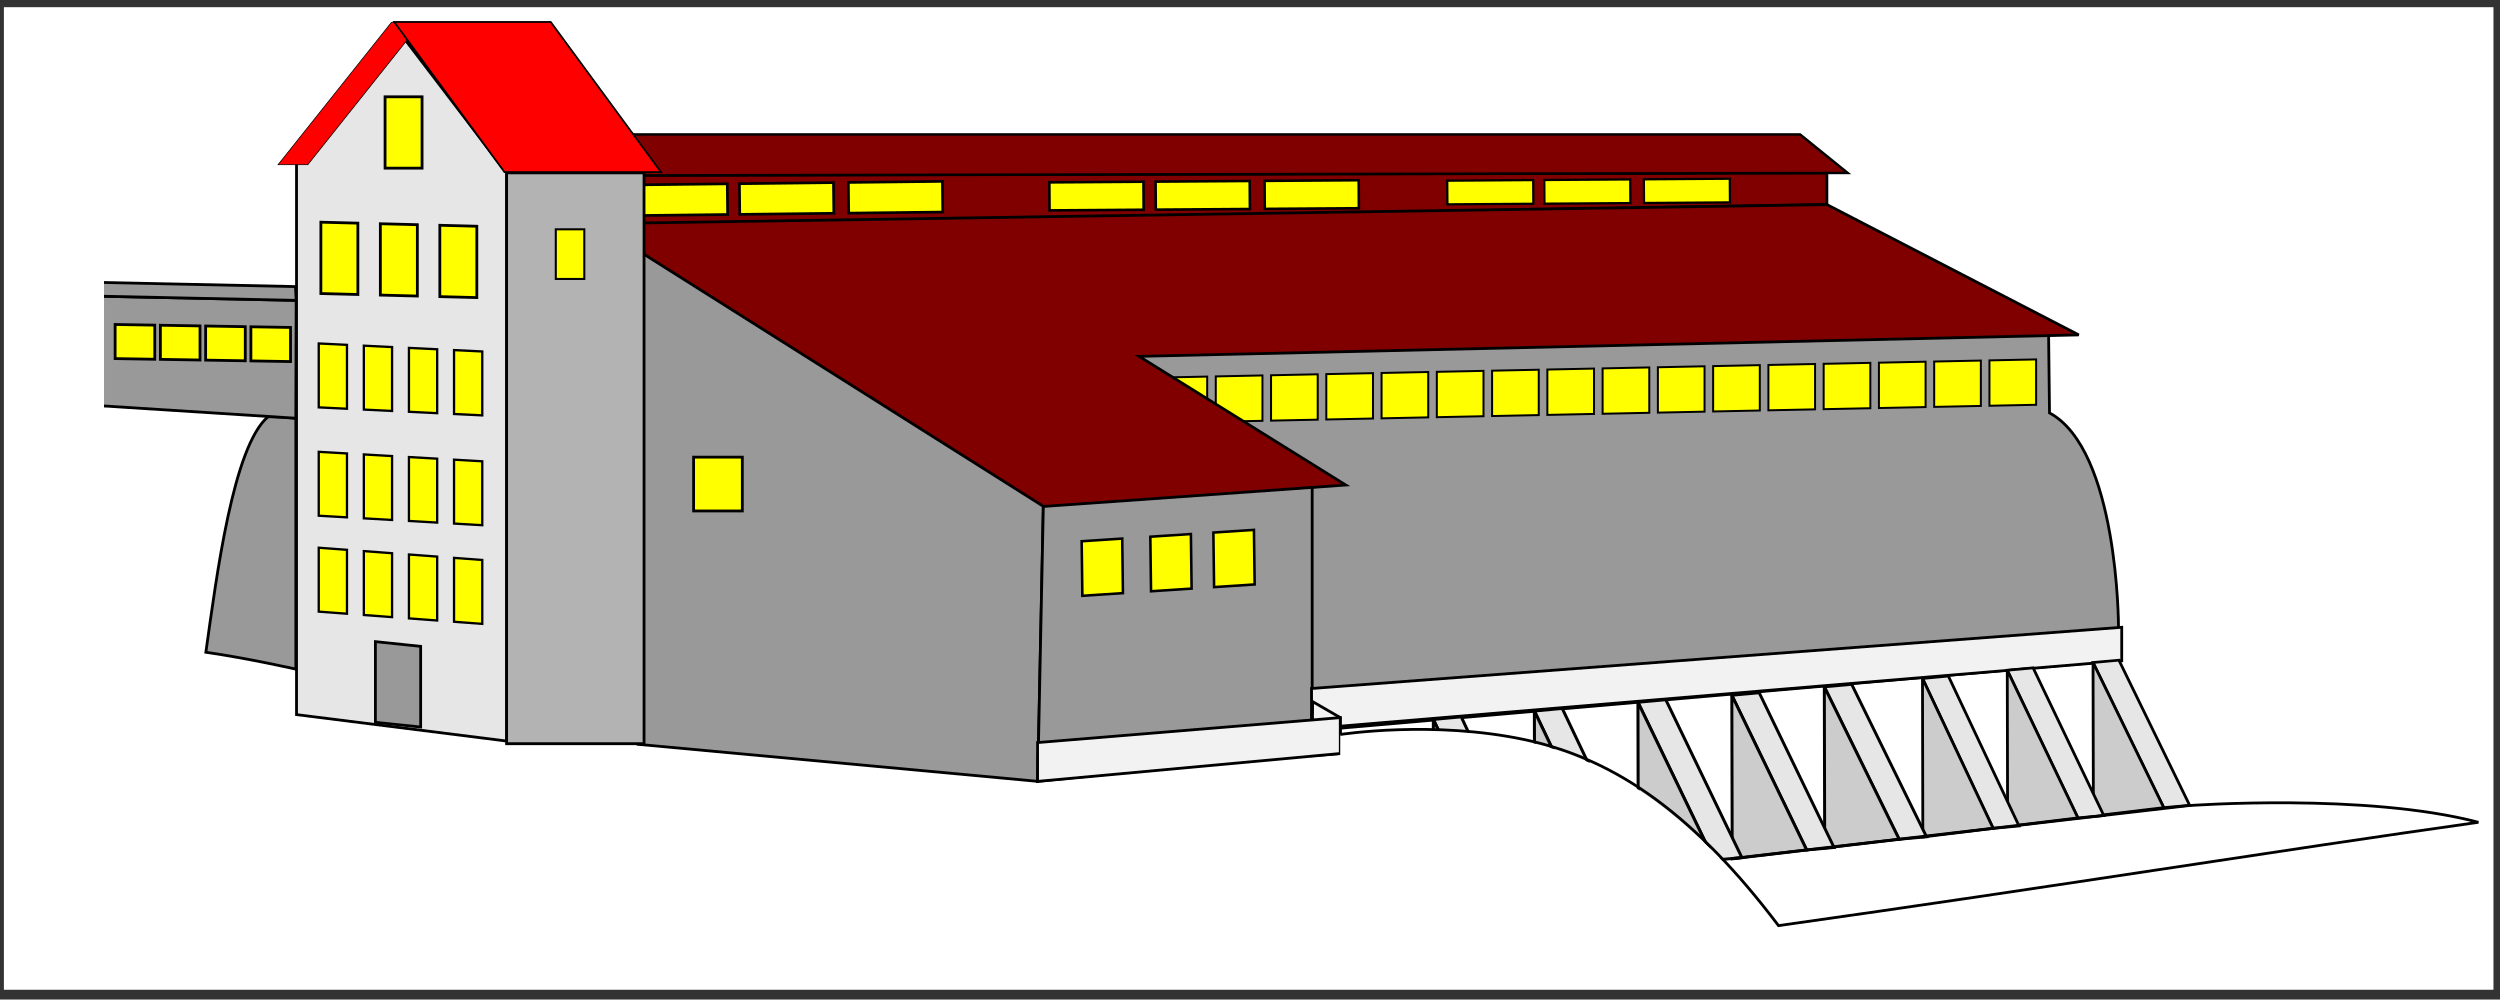 <?xml version="1.0" encoding="UTF-8" standalone="no"?>
<!-- Created with Inkscape (http://www.inkscape.org/) -->

<svg
   xmlns:dc="http://purl.org/dc/elements/1.1/"
   xmlns:cc="http://creativecommons.org/ns#"
   xmlns:rdf="http://www.w3.org/1999/02/22-rdf-syntax-ns#"
   xmlns:svg="http://www.w3.org/2000/svg"
   xmlns="http://www.w3.org/2000/svg"
   xmlns:sodipodi="http://sodipodi.sourceforge.net/DTD/sodipodi-0.dtd"
   xmlns:inkscape="http://www.inkscape.org/namespaces/inkscape"
   width="235.379mm"
   height="94.105mm"
   viewBox="0 0 235.379 94.105"
   version="1.1"
   id="svg8"
   inkscape:version="0.92.4 (f8dce91, 2019-08-02)"
   sodipodi:docname="2020-01-12 Gebäude OP110 .svg">
  <rect x="0" y="0" width="235.379" height="94.105" fill="#333333" stroke="none"/>
  <defs
     id="defs2" />
  <sodipodi:namedview
     id="base"
     pagecolor="#ffffff"
     bordercolor="#666666"
     borderopacity="1.0"
     inkscape:pageopacity="0.0"
     inkscape:pageshadow="2"
     inkscape:zoom="1.4414608"
     inkscape:cx="438.30066"
     inkscape:cy="216.69451"
     inkscape:document-units="mm"
     inkscape:current-layer="layer1"
     showgrid="false"
     inkscape:snap-grids="false"
     inkscape:window-width="1920"
     inkscape:window-height="1025"
     inkscape:window-x="0"
     inkscape:window-y="27"
     inkscape:window-maximized="1"
     showguides="false"
     fit-margin-top="2"
     fit-margin-right="2"
     fit-margin-bottom="2"
     fit-margin-left="2">
    <inkscape:grid
       type="xygrid"
       id="grid4816"
       originx="-33.539"
       originy="-54.167" />
  </sodipodi:namedview>
  <g
     inkscape:label="Ebene 1"
     inkscape:groupmode="layer"
     id="layer1"
     transform="translate(-33.539,-148.728)">
    <rect
       style="fill:#ffffff;stroke:none;stroke-width:0.265;stroke-opacity:1"
       id="rect5665"
       width="234.396"
       height="92.51"
       x="33.906"
       y="149.405" />
    <path
       style="fill:#800000;stroke:#000000;stroke-width:0.265px;stroke-linecap:butt;stroke-linejoin:miter;stroke-opacity:1"
       d="m 205.543,165.012 v 2.977 l -116.283,1.991 -1.368,-4.728 z"
       id="path4818"
       inkscape:connector-curvature="0"
       sodipodi:nodetypes="ccccc" />
    <path
       style="fill:#800000;stroke:#000000;stroke-width:0.234px;stroke-linecap:butt;stroke-linejoin:miter;stroke-opacity:1"
       d="M 203.019,161.387 H 80.558 l 4.356,3.873 122.586,-0.249 z"
       id="path4812"
       inkscape:connector-curvature="0"
       sodipodi:nodetypes="ccccc" />
    <g
       id="g4924"
       transform="rotate(-0.659,107.729,167.415)"
       style="stroke:#000000;stroke-opacity:1">
      <rect
         y="165.97"
         x="93.171"
         height="2.891"
         width="8.859"
         id="rect4820"
         style="fill:#ffff00;stroke:#000000;stroke-width:0.256;stroke-opacity:1" />
      <rect
         inkscape:transform-center-y="-0.7037604"
         inkscape:transform-center-x="6.509739"
         y="165.97"
         x="103.171"
         height="2.891"
         width="8.859"
         id="rect4820-6"
         style="fill:#ffff00;stroke:#000000;stroke-width:0.256;stroke-opacity:1" />
      <rect
         inkscape:transform-center-y="-0.7037604"
         inkscape:transform-center-x="6.509739"
         y="165.97"
         x="113.428"
         height="2.891"
         width="8.859"
         id="rect4820-6-1"
         style="fill:#ffff00;stroke:#000000;stroke-width:0.256;stroke-opacity:1" />
    </g>
    <g
       id="g4929"
       transform="rotate(-0.4,122.391,167.202)"
       style="stroke:#000000;stroke-opacity:1">
      <rect
         y="165.968"
         x="132.344"
         height="2.639"
         width="8.863"
         id="rect4820-8"
         style="fill:#ffff00;stroke:#000000;stroke-width:0.245;stroke-opacity:1" />
      <rect
         inkscape:transform-center-y="-0.64229181"
         inkscape:transform-center-x="6.5122876"
         y="165.968"
         x="142.348"
         height="2.639"
         width="8.863"
         id="rect4820-6-7"
         style="fill:#ffff00;stroke:#000000;stroke-width:0.245;stroke-opacity:1" />
      <rect
         inkscape:transform-center-y="-0.64229181"
         inkscape:transform-center-x="6.5122868"
         y="165.968"
         x="152.609"
         height="2.639"
         width="8.863"
         id="rect4820-6-1-9"
         style="fill:#ffff00;stroke:#000000;stroke-width:0.245;stroke-opacity:1" />
    </g>
    <g
       id="g4934"
       transform="rotate(-0.398,183.108,166.761)"
       style="stroke:#000000;stroke-opacity:1">
      <rect
         y="165.647"
         x="169.805"
         height="2.229"
         width="8.095"
         id="rect4820-8-2"
         style="fill:#ffff00;stroke:#000000;stroke-width:0.215;stroke-opacity:1" />
      <rect
         inkscape:transform-center-y="-0.54247025"
         inkscape:transform-center-x="5.9485764"
         y="165.647"
         x="178.943"
         height="2.229"
         width="8.095"
         id="rect4820-6-7-0"
         style="fill:#ffff00;stroke:#000000;stroke-width:0.215;stroke-opacity:1" />
      <rect
         inkscape:transform-center-y="-0.54247025"
         inkscape:transform-center-x="5.9485624"
         y="165.647"
         x="188.316"
         height="2.229"
         width="8.095"
         id="rect4820-6-1-9-2"
         style="fill:#ffff00;stroke:#000000;stroke-width:0.215;stroke-opacity:1" />
    </g>
    <path
       style="fill:#999999;stroke:#000000;stroke-width:0.265px;stroke-linecap:butt;stroke-linejoin:miter;stroke-opacity:1"
       d="M 131.24,222.294 93.612,218.807 V 171.45 L 131.791,195.355 Z"
       id="path4980"
       inkscape:connector-curvature="0"
       sodipodi:nodetypes="ccccc" />
    <rect
       style="fill:#ffff00;stroke:#000000;stroke-width:0.264;stroke-opacity:1"
       id="rect4597-3-6-3"
       width="4.586"
       height="5.067"
       x="98.844"
       y="191.769" />
    <path
       style="fill:#999999;stroke:#000000;stroke-width:0.265px;stroke-linecap:butt;stroke-linejoin:miter;stroke-opacity:1"
       d="m 226.417,180.12 0.086,7.483 c 6.486,3.499 6.496,20.098 6.496,20.098 l -0.05,3.213 -94.918,8.26 v -36.894 z"
       id="path5061"
       inkscape:connector-curvature="0"
       sodipodi:nodetypes="ccccccc" />
    <path
       style="fill:#999999;stroke:#000000;stroke-width:0.265px;stroke-linecap:butt;stroke-linejoin:miter;stroke-opacity:1"
       d="m 131.791,195.355 25.292,-1.721 v 26.039 l -25.842,2.621 z"
       id="path4982"
       inkscape:connector-curvature="0" />
    <g
       id="g5059"
       transform="matrix(1,-0.066,0.013,0.999,-2.652,9.569)"
       style="stroke:#000000;stroke-opacity:1">
      <rect
         y="199.257"
         x="135.441"
         height="5.142"
         width="3.819"
         id="rect4597-3-6-7"
         style="fill:#ffff00;stroke:#000000;stroke-width:0.242;stroke-opacity:1" />
      <rect
         y="199.257"
         x="141.906"
         height="5.142"
         width="3.819"
         id="rect4597-3-6-7-5"
         style="fill:#ffff00;stroke:#000000;stroke-width:0.242;stroke-opacity:1" />
      <rect
         y="199.257"
         x="147.842"
         height="5.142"
         width="3.819"
         id="rect4597-3-6-7-5-9"
         style="fill:#ffff00;stroke:#000000;stroke-width:0.242;stroke-opacity:1" />
    </g>
    <g
       id="g5278"
       style="fill:#f2f2f2">
      <path
         sodipodi:nodetypes="ccccc"
         inkscape:connector-curvature="0"
         id="path5088"
         d="m 233.303,207.788 v 3.156 l -76.281,6.38 v -3.773 z"
         style="fill:#f2f2f2;stroke:#000000;stroke-width:0.265px;stroke-linecap:butt;stroke-linejoin:miter;stroke-opacity:1" />
      <path
         sodipodi:nodetypes="ccccc"
         inkscape:connector-curvature="0"
         id="path5092"
         d="m 157.124,214.785 2.604,1.509 v 3.379 l -2.646,0.206 z"
         style="fill:#f2f2f2;stroke:#000000;stroke-width:0.265px;stroke-linecap:butt;stroke-linejoin:miter;stroke-opacity:1" />
      <path
         sodipodi:nodetypes="ccccc"
         inkscape:connector-curvature="0"
         id="path5086"
         d="m 159.728,219.673 v -3.379 l -28.5,2.347 v 3.655 z"
         style="fill:#f2f2f2;stroke:#000000;stroke-width:0.265px;stroke-linecap:butt;stroke-linejoin:miter;stroke-opacity:1" />
    </g>
    <g
       transform="matrix(1.001,0,0,0.968,15.843,5.305)"
       id="g5100-2-9">
      <path
         inkscape:connector-curvature="0"
         id="path5094-2-7"
         d="m 214.545,212.603 2.434,-0.227 6.652,14.115 -2.434,0.227 z"
         style="fill:#e6e6e6;stroke:#000000;stroke-width:0.265px;stroke-linecap:butt;stroke-linejoin:miter;stroke-opacity:1" />
      <path
         inkscape:connector-curvature="0"
         id="path5096-8-3"
         d="m 214.577,227.529 -0.033,-14.926 6.652,14.115 z"
         style="fill:#cccccc;stroke:#000000;stroke-width:0.265px;stroke-linecap:butt;stroke-linejoin:miter;stroke-opacity:1" />
    </g>
    <g
       transform="matrix(1,0,0,0.985,7.982,2.418)"
       id="g5100-2">
      <path
         inkscape:connector-curvature="0"
         id="path5094-2"
         d="m 214.545,212.603 2.434,-0.227 6.652,14.115 -2.434,0.227 z"
         style="fill:#e6e6e6;stroke:#000000;stroke-width:0.265px;stroke-linecap:butt;stroke-linejoin:miter;stroke-opacity:1" />
      <path
         inkscape:connector-curvature="0"
         id="path5096-8"
         d="m 214.577,227.529 -0.033,-14.926 6.652,14.115 z"
         style="fill:#cccccc;stroke:#000000;stroke-width:0.265px;stroke-linecap:butt;stroke-linejoin:miter;stroke-opacity:1" />
    </g>
    <g
       id="g5100">
      <path
         inkscape:connector-curvature="0"
         id="path5094"
         d="m 214.545,212.603 2.434,-0.227 6.652,14.115 -2.434,0.227 z"
         style="fill:#e6e6e6;stroke:#000000;stroke-width:0.265px;stroke-linecap:butt;stroke-linejoin:miter;stroke-opacity:1" />
      <path
         inkscape:connector-curvature="0"
         id="path5096"
         d="m 214.577,227.529 -0.033,-14.926 6.652,14.115 z"
         style="fill:#cccccc;stroke:#000000;stroke-width:0.265px;stroke-linecap:butt;stroke-linejoin:miter;stroke-opacity:1" />
    </g>
    <g
       transform="matrix(1.059,0,0,1.017,-21.901,-2.824)"
       id="g5100-6">
      <path
         inkscape:connector-curvature="0"
         id="path5094-1"
         d="m 214.545,212.603 2.434,-0.227 6.652,14.115 -2.434,0.227 z"
         style="fill:#e6e6e6;stroke:#000000;stroke-width:0.265px;stroke-linecap:butt;stroke-linejoin:miter;stroke-opacity:1" />
      <path
         inkscape:connector-curvature="0"
         id="path5096-2"
         d="m 214.577,227.529 -0.033,-14.926 6.652,14.115 z"
         style="fill:#cccccc;stroke:#000000;stroke-width:0.265px;stroke-linecap:butt;stroke-linejoin:miter;stroke-opacity:1" />
    </g>
    <g
       transform="matrix(1.059,0,0,1.032,-30.608,-5.218)"
       id="g5100-6-9">
      <path
         inkscape:connector-curvature="0"
         id="path5094-1-3"
         d="m 214.545,212.603 2.434,-0.227 6.652,14.115 -2.434,0.227 z"
         style="fill:#e6e6e6;stroke:#000000;stroke-width:0.265px;stroke-linecap:butt;stroke-linejoin:miter;stroke-opacity:1" />
      <path
         inkscape:connector-curvature="0"
         id="path5096-2-1"
         d="m 214.577,227.529 -0.033,-14.926 6.652,14.115 z"
         style="fill:#cccccc;stroke:#000000;stroke-width:0.265px;stroke-linecap:butt;stroke-linejoin:miter;stroke-opacity:1" />
    </g>
    <g
       transform="matrix(1.077,0,0,1.053,-43.31,-9.023)"
       id="g5100-6-9-9">
      <path
         inkscape:connector-curvature="0"
         id="path5094-1-3-4"
         d="m 214.545,212.603 2.434,-0.227 6.652,14.115 -2.434,0.227 z"
         style="fill:#e6e6e6;stroke:#000000;stroke-width:0.265px;stroke-linecap:butt;stroke-linejoin:miter;stroke-opacity:1" />
      <path
         inkscape:connector-curvature="0"
         id="path5096-2-1-7"
         d="m 214.577,227.529 -0.033,-14.926 6.652,14.115 z"
         style="fill:#cccccc;stroke:#000000;stroke-width:0.265px;stroke-linecap:butt;stroke-linejoin:miter;stroke-opacity:1" />
    </g>
    <g
       transform="matrix(1.077,0,0,1.068,-53.06,-11.39)"
       id="g5100-6-9-9-8">
      <path
         inkscape:connector-curvature="0"
         id="path5094-1-3-4-4"
         d="m 214.545,212.603 2.434,-0.227 6.652,14.115 -2.434,0.227 z"
         style="fill:#e6e6e6;stroke:#000000;stroke-width:0.265px;stroke-linecap:butt;stroke-linejoin:miter;stroke-opacity:1" />
      <path
         inkscape:connector-curvature="0"
         id="path5096-2-1-7-5"
         d="m 214.577,227.529 -0.033,-14.926 6.652,14.115 z"
         style="fill:#cccccc;stroke:#000000;stroke-width:0.265px;stroke-linecap:butt;stroke-linejoin:miter;stroke-opacity:1" />
    </g>
    <g
       transform="matrix(1.077,0,0,1.083,-62.573,-13.788)"
       id="g5100-6-9-9-8-0">
      <path
         inkscape:connector-curvature="0"
         id="path5094-1-3-4-4-3"
         d="m 214.545,212.603 2.434,-0.227 6.652,14.115 -2.434,0.227 z"
         style="fill:#e6e6e6;stroke:#000000;stroke-width:0.265px;stroke-linecap:butt;stroke-linejoin:miter;stroke-opacity:1" />
      <path
         inkscape:connector-curvature="0"
         id="path5096-2-1-7-5-6"
         d="m 214.577,227.529 -0.033,-14.926 6.652,14.115 z"
         style="fill:#cccccc;stroke:#000000;stroke-width:0.265px;stroke-linecap:butt;stroke-linejoin:miter;stroke-opacity:1" />
    </g>
    <path
       style="fill:#ffffff;stroke:none;stroke-width:0.265px;stroke-linecap:butt;stroke-linejoin:miter;stroke-opacity:1"
       d="m 159.728,217.882 c 18.258,-1.712 28.558,1.926 41.262,17.995 -9.69,3.037 -40.565,4.956 -40.565,4.956 0,0 -0.781,-9.987 -0.697,-22.951 z"
       id="path5249"
       inkscape:connector-curvature="0"
       sodipodi:nodetypes="cccc" />
    <path
       style="fill:none;stroke:#000000;stroke-width:0.265px;stroke-linecap:butt;stroke-linejoin:miter;stroke-opacity:1"
       d="m 159.728,217.882 c 0,0 8.745,-1.365 17.45,0.504 8.648,1.857 16.003,7.178 23.811,17.491 25.6,-3.602 47.319,-7.12 65.895,-9.728 -10.608,-2.792 -27.281,-1.572 -27.281,-1.572 l -42.882,4.972"
       id="path5280"
       inkscape:connector-curvature="0"
       sodipodi:nodetypes="cscccc" />
    <path
       style="fill:#999999;stroke:#000000;stroke-width:0.265px;stroke-linecap:butt;stroke-linejoin:miter;stroke-opacity:1"
       d="m 61.391,211.727 v -23.622 c 0,0 -1.793,-0.194 -2.628,-0.13 -3.269,2.79 -4.82,14.896 -5.841,22.162 4.009,0.581 8.469,1.59 8.469,1.59 z"
       id="path5282"
       inkscape:connector-curvature="0"
       sodipodi:nodetypes="ccccc" />
    <path
       style="fill:#999999;stroke:#000000;stroke-width:0.265px;stroke-linecap:butt;stroke-linejoin:miter;stroke-opacity:1"
       d="m 61.424,177.008 -24.466,-0.519 0.032,10.059 24.401,1.557 z"
       id="path5284"
       inkscape:connector-curvature="0"
       sodipodi:nodetypes="ccccc" />
    <g
       id="g5337"
       transform="matrix(1,0.017,0,1,0,-0.919)">
      <rect
         y="179.442"
         x="48.639"
         height="3.212"
         width="3.731"
         id="rect5286"
         style="fill:#ffff00;stroke:#000000;stroke-width:0.265;stroke-opacity:1" />
      <rect
         y="179.442"
         x="44.379"
         height="3.212"
         width="3.731"
         id="rect5286-1"
         style="fill:#ffff00;stroke:#000000;stroke-width:0.265;stroke-opacity:1" />
      <rect
         y="179.442"
         x="52.9"
         height="3.212"
         width="3.731"
         id="rect5286-1-0"
         style="fill:#ffff00;stroke:#000000;stroke-width:0.265;stroke-opacity:1" />
      <rect
         y="179.442"
         x="57.161"
         height="3.212"
         width="3.731"
         id="rect5286-1-0-6"
         style="fill:#ffff00;stroke:#000000;stroke-width:0.265;stroke-opacity:1" />
    </g>
    <path
       style="fill:#999999;stroke:#000000;stroke-width:0.265px;stroke-linecap:butt;stroke-linejoin:miter;stroke-opacity:1"
       d="m 61.359,175.71 -24.336,-0.519 -0.065,1.298 24.466,0.519 z"
       id="path5284-3"
       inkscape:connector-curvature="0"
       sodipodi:nodetypes="ccccc" />
    <rect
       style="fill:#ffffff;stroke:none;stroke-width:0.108;stroke-opacity:1"
       id="rect5354"
       width="7.242"
       height="15.514"
       x="36.09"
       y="173.02" />
    <g
       id="g5467"
       transform="matrix(1,-0.003,0,1,-0.529,0.644)">
      <path
         id="rect5356-2-6-4-5"
         style="fill:#ffff00;stroke:#000000;stroke-width:0.188;stroke-opacity:1"
         d="m 221.378,182.679 4.393,-0.078 v 4.271 l -4.393,0.078 z m -5.203,0.092 4.393,-0.078 v 4.271 l -4.393,0.078 z m -5.203,0.092 4.393,-0.078 v 4.271 l -4.393,0.078 z m -5.203,0.092 4.393,-0.078 v 4.271 l -4.393,0.078 z m -5.203,0.092 4.393,-0.078 v 4.271 l -4.393,0.078 z m -5.203,0.092 4.393,-0.078 v 4.271 l -4.393,0.078 z m -5.203,0.092 4.393,-0.078 v 4.271 l -4.393,0.078 z m -5.203,0.092 4.393,-0.078 v 4.271 l -4.393,0.078 z m -5.203,0.092 4.393,-0.078 v 4.271 l -4.393,0.078 z m -5.203,0.092 4.393,-0.078 v 4.271 l -4.393,0.078 z m -5.203,0.092 4.393,-0.078 v 4.271 l -4.393,0.078 z m -5.203,0.092 4.393,-0.078 v 4.271 l -4.393,0.078 z m -5.203,0.092 4.393,-0.078 v 4.271 l -4.393,0.078 z m -5.203,0.092 4.393,-0.078 v 4.271 l -4.393,0.078 z m -5.203,0.092 4.393,-0.078 v 4.271 l -4.393,0.078 z m -5.203,0.092 4.393,-0.078 v 4.271 l -4.393,0.078 z"
         inkscape:connector-curvature="0" />
    </g>
    <path
       style="fill:#800000;stroke:#000000;stroke-width:0.265px;stroke-linecap:butt;stroke-linejoin:miter;stroke-opacity:1"
       d="m 205.543,167.989 23.714,12.271 -88.472,2.019 19.457,12.114 -28.451,2.019 -42.181,-26.625 z"
       id="path4959"
       inkscape:connector-curvature="0"
       sodipodi:nodetypes="ccccccc" />
    <path
       style="fill:#e6e6e6;stroke:#000000;stroke-width:0.265px;stroke-linecap:butt;stroke-linejoin:miter;stroke-opacity:1"
       d="m 61.457,164.133 v 51.878 l 19.781,2.488 v -53.495 l -9.579,-12.565 z"
       id="path75"
       inkscape:connector-curvature="0" />
    <path
       style="fill:#b3b3b3;stroke:#000000;stroke-width:0.265px;stroke-linecap:butt;stroke-linejoin:miter;stroke-opacity:1"
       d="m 81.238,165.004 h 12.938 v 53.744 H 81.238 Z"
       id="path886"
       inkscape:connector-curvature="0" />
    <rect
       style="fill:#ffff00;stroke:#000000;stroke-width:0.265;stroke-opacity:1"
       id="rect4597-3-7"
       width="3.483"
       height="6.718"
       x="69.794"
       y="157.842" />
    <rect
       style="fill:#ff0000;stroke:#000000;stroke-width:0.09;stroke-opacity:1"
       id="rect892-5"
       width="2.801"
       height="17.127"
       x="190.559"
       y="192.892"
       transform="matrix(1,0,-0.623,0.782,0,0)" />
    <rect
       style="fill:#ff0000;stroke:#000000;stroke-width:0.209;stroke-opacity:1"
       id="rect892"
       width="14.737"
       height="17.537"
       x="-40.104"
       y="187.09"
       transform="matrix(1,0,0.592,0.806,0,0)" />
    <g
       id="g5553"
       transform="matrix(1,0.049,0,1,0,-3.482)">
      <rect
         y="181.434"
         x="63.549"
         height="6.017"
         width="2.658"
         id="rect4597-35"
         style="fill:#ffff00;stroke:#000000;stroke-width:0.219;stroke-opacity:1" />
      <rect
         y="181.434"
         x="67.795"
         height="6.017"
         width="2.658"
         id="rect4597-35-6"
         style="fill:#ffff00;stroke:#000000;stroke-width:0.219;stroke-opacity:1" />
      <rect
         y="181.434"
         x="72.041"
         height="6.017"
         width="2.658"
         id="rect4597-35-6-2"
         style="fill:#ffff00;stroke:#000000;stroke-width:0.219;stroke-opacity:1" />
      <rect
         y="181.434"
         x="76.287"
         height="6.017"
         width="2.658"
         id="rect4597-35-6-2-9"
         style="fill:#ffff00;stroke:#000000;stroke-width:0.219;stroke-opacity:1" />
    </g>
    <rect
       style="fill:#ffff00;stroke:#000000;stroke-width:0.194;stroke-opacity:1"
       id="rect4597-35-6-2-9-2"
       width="2.683"
       height="4.674"
       x="85.868"
       y="170.318" />
    <g
       id="g5553-2"
       transform="matrix(1,0.058,0,1,0,6.147)">
      <rect
         y="181.434"
         x="63.549"
         height="6.017"
         width="2.658"
         id="rect4597-35-5"
         style="fill:#ffff00;stroke:#000000;stroke-width:0.219;stroke-opacity:1" />
      <rect
         y="181.434"
         x="67.795"
         height="6.017"
         width="2.658"
         id="rect4597-35-6-4"
         style="fill:#ffff00;stroke:#000000;stroke-width:0.219;stroke-opacity:1" />
      <rect
         y="181.434"
         x="72.041"
         height="6.017"
         width="2.658"
         id="rect4597-35-6-2-7"
         style="fill:#ffff00;stroke:#000000;stroke-width:0.219;stroke-opacity:1" />
      <rect
         y="181.434"
         x="76.287"
         height="6.017"
         width="2.658"
         id="rect4597-35-6-2-9-4"
         style="fill:#ffff00;stroke:#000000;stroke-width:0.219;stroke-opacity:1" />
    </g>
    <g
       id="g5553-2-4"
       transform="matrix(1,0.075,0,1,0,14.096)">
      <rect
         y="181.434"
         x="63.549"
         height="6.017"
         width="2.658"
         id="rect4597-35-5-3"
         style="fill:#ffff00;stroke:#000000;stroke-width:0.219;stroke-opacity:1" />
      <rect
         y="181.434"
         x="67.795"
         height="6.017"
         width="2.658"
         id="rect4597-35-6-4-0"
         style="fill:#ffff00;stroke:#000000;stroke-width:0.219;stroke-opacity:1" />
      <rect
         y="181.434"
         x="72.041"
         height="6.017"
         width="2.658"
         id="rect4597-35-6-2-7-7"
         style="fill:#ffff00;stroke:#000000;stroke-width:0.219;stroke-opacity:1" />
      <rect
         y="181.434"
         x="76.287"
         height="6.017"
         width="2.658"
         id="rect4597-35-6-2-9-4-8"
         style="fill:#ffff00;stroke:#000000;stroke-width:0.219;stroke-opacity:1" />
    </g>
    <rect
       style="fill:#999999;stroke:#000000;stroke-width:0.265;stroke-opacity:1"
       id="rect5609"
       width="4.282"
       height="7.596"
       x="69.23"
       y="201.938"
       transform="matrix(0.995,0.104,0,1,0,0)" />
    <g
       id="g5644"
       transform="matrix(1,0.026,0,1,-0.32,-0.911)">
      <rect
         y="168.892"
         x="64.07"
         height="6.718"
         width="3.483"
         id="rect4597"
         style="fill:#ffff00;stroke:#000000;stroke-width:0.265;stroke-opacity:1" />
      <rect
         y="168.892"
         x="69.67"
         height="6.718"
         width="3.483"
         id="rect4597-6"
         style="fill:#ffff00;stroke:#000000;stroke-width:0.265;stroke-opacity:1" />
      <rect
         y="168.892"
         x="75.27"
         height="6.718"
         width="3.483"
         id="rect4597-6-8"
         style="fill:#ffff00;stroke:#000000;stroke-width:0.265;stroke-opacity:1" />
    </g>
  </g>
</svg>
